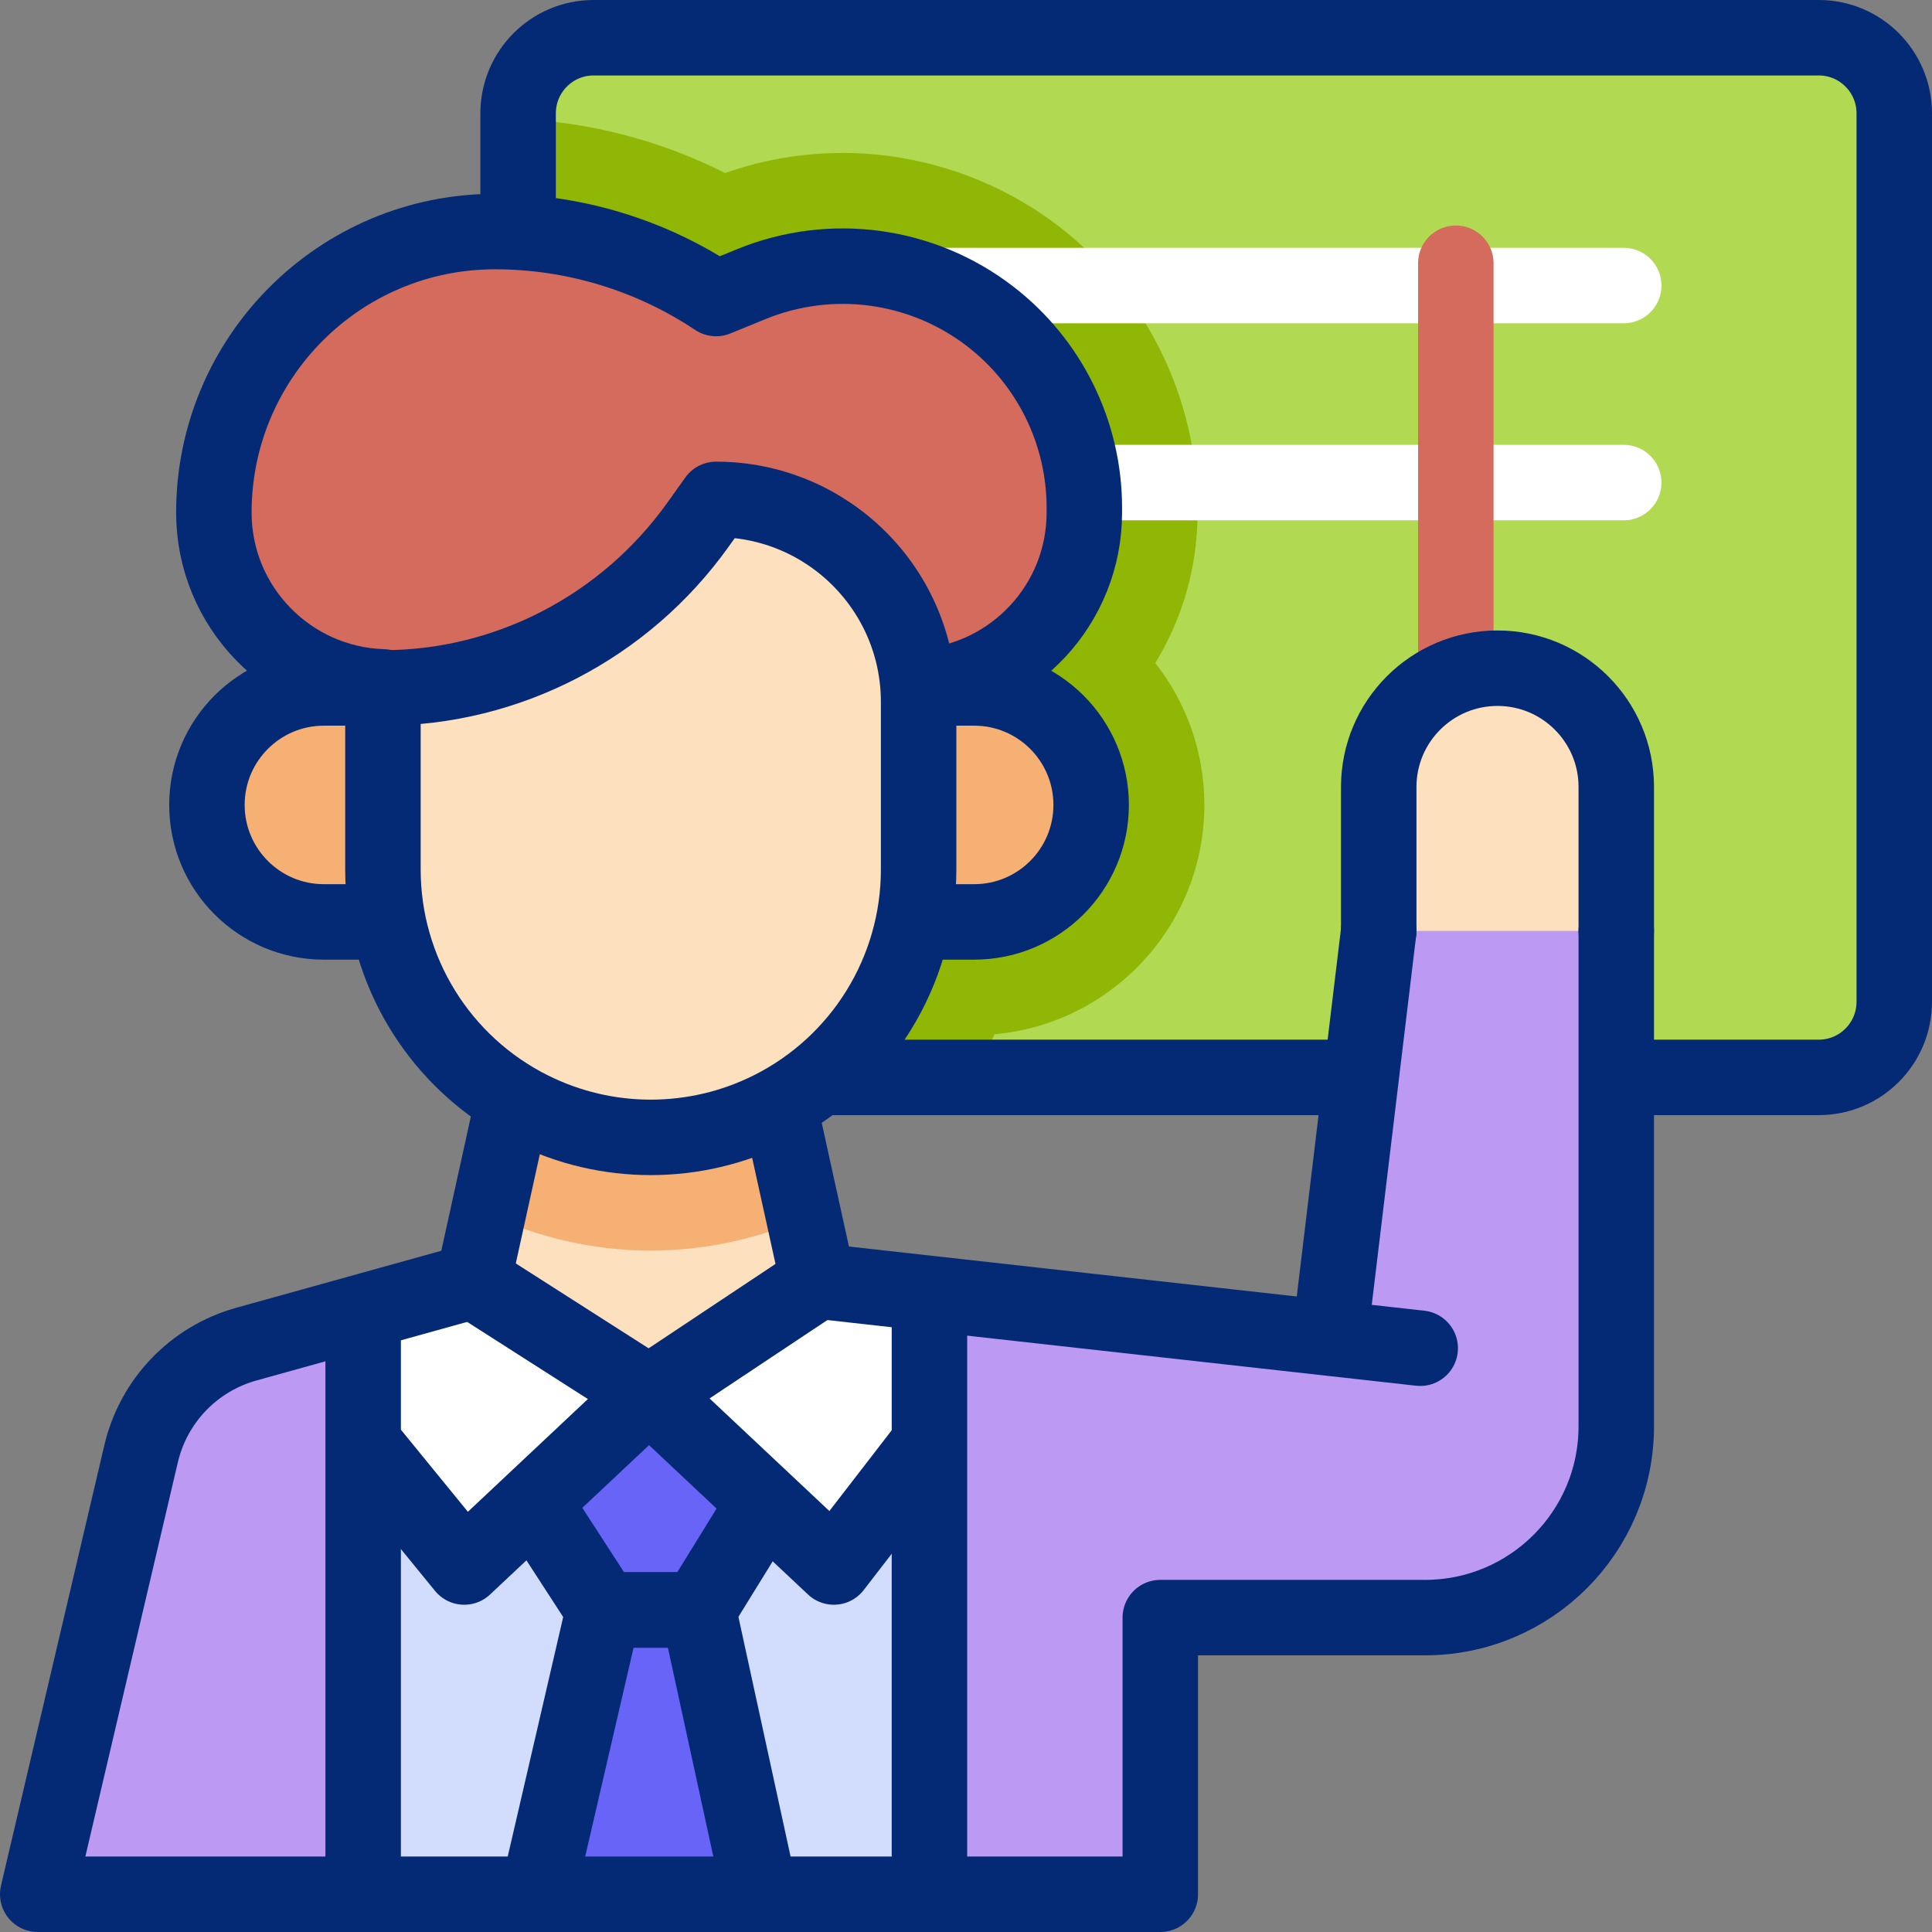 <svg version="1.1" id="Capa_1" xmlns="http://www.w3.org/2000/svg" xmlns:xlink="http://www.w3.org/1999/xlink" x="0px" y="0px" viewBox="0 0 512 512" style="enable-background:new 0 0 512 512;" xml:space="preserve">
<rect x="0" y="0" width="512" height="512" fill="#808080" stroke="none"/>
<g>
	<g>
		<g>
			<path style="fill:#B1D952;" d="M220.109,285.521h261.898c11.042,0,19.993-8.976,19.993-20.049l0-235.423&#10;&#9;&#9;&#9;&#9;C502,18.976,493.049,10,482.007,10H157.296c-11.042,0-19.993,8.976-19.993,20.049v67.557L220.109,285.521z"/>
		</g>
		<path style="fill:#91B706;" d="M317.363,135.845v-1.285c0-28.961-13.697-56.805-36.638-74.481&#10;&#9;&#9;&#9;c-16.358-12.604-36.741-19.545-57.396-19.545c-10.677,0-21.138,1.787-31.161,5.315c-17.046-8.599-35.681-13.471-54.865-14.333&#10;&#9;&#9;&#9;v66.089l82.806,187.916h37.053c2.374-3.66,4.523-7.476,6.41-11.44c31.113-2.747,55.594-28.952,55.594-60.767&#10;&#9;&#9;&#9;c0-14.177-4.862-27.241-13.005-37.611C313.276,164.1,317.363,150.443,317.363,135.845z"/>
		<g>
			<path style="fill:#D46B5C;" d="M101.482,182.032c-24.837-0.766-44.806-21.163-44.806-46.186v0c0-41.134,33.346-74.48,74.48-74.48&#10;&#9;&#9;&#9;&#9;h0c20.859,0,41.252,6.174,58.608,17.745l0,0l9.377-3.827c21.111-8.617,45.211-5.356,63.273,8.561l0,0&#10;&#9;&#9;&#9;&#9;c15.732,12.121,24.948,30.857,24.948,50.717v1.284c0,24.778-19.512,45-44.01,46.136L101.482,182.032z"/>
		</g>
		<g>
			<polygon style="fill:#FDE0BE;" points="216.755,339.486 204.875,285.521 137.303,285.521 125.423,339.486 172.002,369.256 &#9;&#9;&#9;"/>
			<path style="fill:#F7B073;" d="M213.097,322.871l-8.222-37.349h-67.571l-7.972,36.213c13.427,6.337,28.287,9.684,43.132,9.684&#10;&#9;&#9;&#9;&#9;C186.394,331.418,200.337,328.469,213.097,322.871z"/>
			<path style="fill:#F7B073;" d="M258.162,182.31c17.123,0,31.004,13.881,31.004,31.004v0c0,17.123-13.881,31.004-31.004,31.004&#10;&#9;&#9;&#9;&#9;H85.843c-17.123,0-31.004-13.881-31.004-31.004v0c0-17.123,13.881-31.004,31.004-31.004H258.162z"/>
			<path style="fill:#FDE0BE;" d="M204.206,293.925L204.206,293.925c-19.983,9.991-43.504,9.991-63.487,0l0,0&#10;&#9;&#9;&#9;&#9;c-24.047-12.024-39.237-36.601-39.237-63.487V182.31l0,0c33.13,0,64.22-16.278,83.476-43.237l4.806-6.728h0&#10;&#9;&#9;&#9;&#9;c29.646,0,53.679,24.033,53.679,53.679v44.414C243.443,257.323,228.253,281.901,204.206,293.925z"/>
			<path style="fill:#D2DCFD;" d="M304.78,385.24c-3.294-14.037-13.975-25.163-27.866-29.025l-60.159-16.729l-44.752,29.77&#10;&#9;&#9;&#9;&#9;l-46.579-29.77l-60.159,16.729c-13.891,3.863-24.573,14.989-27.866,29.025L10,501.999L171.089,502l75.231-0.001L304.78,385.24z"/>
			<g>
				<path style="fill:#BC9AF4;" d="M65.264,356.215c-13.891,3.863-24.573,14.989-27.866,29.025L10,501.999l86.24,0V347.601&#10;&#9;&#9;&#9;&#9;&#9;L65.264,356.215z"/>
			</g>
			<polygon style="fill:#FFFFFF;" points="96.24,382.438 123.026,415.27 172.002,369.256 126.33,340.066 96.24,347.601 &#9;&#9;&#9;"/>
			<polygon style="fill:#FFFFFF;" points="246.314,382.438 220.978,415.27 172.002,369.256 216.755,339.486 246.314,347.706 &#9;&#9;&#9;"/>
			<polygon style="fill:#6864F7;" points="202.786,397.956 185.057,426.655 159.952,426.655 142.503,396.345 172.002,369.256 &#9;&#9;&#9;"/>
			<polygon style="fill:#6864F7;" points="201.452,502 185.057,426.655 159.952,426.655 142.503,502 &#9;&#9;&#9;"/>
		</g>
		<g>
			<g>
				<path style="fill:#FDE0BE;" d="M396.854,177.081L396.854,177.081c-17.384,0-31.476,14.092-31.476,31.476v38.149l31.476,11.413&#10;&#9;&#9;&#9;&#9;&#9;l31.476-11.413v-38.149C428.33,191.173,414.238,177.081,396.854,177.081z"/>
				<path style="fill:#BC9AF4;" d="M428.33,246.706v131.274c0,28.001-22.699,50.701-50.701,50.701h-70.138V502l-61.172,0&#10;&#9;&#9;&#9;&#9;&#9;l-0.006-159.216l0.006-0.054l106.107,11.641l12.951-107.665H428.33z"/>
			</g>
		</g>
	</g>
	<g>
		<g>
			<path style="fill:none;stroke:#052A75;stroke-width:20;stroke-linecap:round;stroke-linejoin:round;stroke-miterlimit:10;" d="&#10;&#9;&#9;&#9;&#9;M431.18,285.521h50.827c11.042,0,19.993-8.976,19.993-20.049l0-235.423C502,18.976,493.049,10,482.007,10H157.296&#10;&#9;&#9;&#9;&#9;c-11.042,0-19.993,8.976-19.993,20.049v28.442"/>
			
				<line style="fill:none;stroke:#052A75;stroke-width:20;stroke-linecap:round;stroke-linejoin:round;stroke-miterlimit:10;" x1="220.109" y1="285.521" x2="358.223" y2="285.521"/>
			
				<line style="fill:none;stroke:#FFFFFF;stroke-width:20;stroke-linecap:round;stroke-linejoin:round;stroke-miterlimit:10;" x1="249.782" y1="75.671" x2="430.302" y2="75.671"/>
			
				<line style="fill:none;stroke:#FFFFFF;stroke-width:20;stroke-linecap:round;stroke-linejoin:round;stroke-miterlimit:10;" x1="289.166" y1="127.889" x2="430.302" y2="127.889"/>
		</g>
		<g>
			<path style="fill:none;stroke:#052A75;stroke-width:20;stroke-linecap:round;stroke-linejoin:round;stroke-miterlimit:10;" d="&#10;&#9;&#9;&#9;&#9;M101.482,182.032c-24.837-0.766-44.806-21.163-44.806-46.186v0c0-41.134,33.346-74.48,74.48-74.48h0&#10;&#9;&#9;&#9;&#9;c20.859,0,41.252,6.174,58.608,17.745l0,0l9.377-3.827c21.111-8.617,45.211-5.356,63.273,8.561l0,0&#10;&#9;&#9;&#9;&#9;c15.732,12.121,24.948,30.857,24.948,50.717v1.284c0,24.36-18.858,44.315-42.772,46.062"/>
			
				<line style="fill:none;stroke:#D46B5C;stroke-width:20;stroke-linecap:round;stroke-linejoin:round;stroke-miterlimit:10;" x1="385.808" y1="178.77" x2="385.808" y2="69.766"/>
		</g>
		<g>
			<path style="fill:none;stroke:#052A75;stroke-width:20;stroke-linecap:round;stroke-linejoin:round;stroke-miterlimit:10;" d="&#10;&#9;&#9;&#9;&#9;M428.33,246.706v-38.149c0-17.384-14.092-31.476-31.476-31.476h0c-17.384,0-31.476,14.092-31.476,31.476v38.149"/>
			<path style="fill:none;stroke:#052A75;stroke-width:20;stroke-linecap:round;stroke-linejoin:round;stroke-miterlimit:10;" d="&#10;&#9;&#9;&#9;&#9;M428.33,246.706v131.274c0,28.001-22.699,50.701-50.701,50.701h-70.138V502L10,501.999L37.398,385.24&#10;&#9;&#9;&#9;&#9;c3.294-14.037,13.975-25.163,27.866-29.025l60.159-16.729l9.996-45.409"/>
			
				<line style="fill:none;stroke:#052A75;stroke-width:20;stroke-linecap:round;stroke-linejoin:round;stroke-miterlimit:10;" x1="352.561" y1="353.256" x2="365.378" y2="246.706"/>
			
				<polyline style="fill:none;stroke:#052A75;stroke-width:20;stroke-linecap:round;stroke-linejoin:round;stroke-miterlimit:10;" points="&#10;&#9;&#9;&#9;&#9;207.288,296.485 216.755,339.486 376.371,357.292 &#9;&#9;&#9;"/>
			
				<line style="fill:none;stroke:#052A75;stroke-width:20;stroke-linecap:round;stroke-linejoin:round;stroke-miterlimit:10;" x1="96.24" y1="498.423" x2="96.24" y2="349.988"/>
			
				<line style="fill:none;stroke:#052A75;stroke-width:20;stroke-linecap:round;stroke-linejoin:round;stroke-miterlimit:10;" x1="246.314" y1="498.423" x2="246.314" y2="349.988"/>
			<path style="fill:none;stroke:#052A75;stroke-width:20;stroke-linecap:round;stroke-linejoin:round;stroke-miterlimit:10;" d="&#10;&#9;&#9;&#9;&#9;M247.24,182.31h10.922c17.123,0,31.004,13.881,31.004,31.004v0c0,17.123-13.881,31.004-31.004,31.004h-13.354"/>
			<path style="fill:none;stroke:#052A75;stroke-width:20;stroke-linecap:round;stroke-linejoin:round;stroke-miterlimit:10;" d="&#10;&#9;&#9;&#9;&#9;M99.999,244.319H85.843c-17.123,0-31.004-13.881-31.004-31.004v0c0-17.123,13.881-31.004,31.004-31.004h15.64"/>
			<path style="fill:none;stroke:#052A75;stroke-width:20;stroke-linecap:round;stroke-linejoin:round;stroke-miterlimit:10;" d="&#10;&#9;&#9;&#9;&#9;M204.206,293.925L204.206,293.925c-19.983,9.991-43.504,9.991-63.487,0l0,0c-24.047-12.024-39.237-36.601-39.237-63.487V182.31&#10;&#9;&#9;&#9;&#9;l0,0c33.13,0,64.22-16.278,83.476-43.237l4.806-6.728h0c29.646,0,53.679,24.033,53.679,53.679v44.414&#10;&#9;&#9;&#9;&#9;C243.443,257.323,228.253,281.901,204.206,293.925z"/>
			
				<polyline style="fill:none;stroke:#052A75;stroke-width:20;stroke-linecap:round;stroke-linejoin:round;stroke-miterlimit:10;" points="&#10;&#9;&#9;&#9;&#9;125.423,339.486 172.002,369.256 216.755,339.486 &#9;&#9;&#9;"/>
			
				<polyline style="fill:none;stroke:#052A75;stroke-width:20;stroke-linecap:round;stroke-linejoin:round;stroke-miterlimit:10;" points="&#10;&#9;&#9;&#9;&#9;172.002,369.256 123.026,415.27 97.016,383.39 &#9;&#9;&#9;"/>
			
				<polyline style="fill:none;stroke:#052A75;stroke-width:20;stroke-linecap:round;stroke-linejoin:round;stroke-miterlimit:10;" points="&#10;&#9;&#9;&#9;&#9;172.002,369.256 220.978,415.27 245.476,383.523 &#9;&#9;&#9;"/>
			
				<polyline style="fill:none;stroke:#052A75;stroke-width:20;stroke-linecap:round;stroke-linejoin:round;stroke-miterlimit:10;" points="&#10;&#9;&#9;&#9;&#9;200.673,401.375 185.057,426.655 159.952,426.655 143.331,401.02 &#9;&#9;&#9;"/>
			
				<polyline style="fill:none;stroke:#052A75;stroke-width:20;stroke-linecap:round;stroke-linejoin:round;stroke-miterlimit:10;" points="&#10;&#9;&#9;&#9;&#9;200.673,498.423 185.057,426.655 159.952,426.655 143.331,498.423 &#9;&#9;&#9;"/>
		</g>
	</g>
</g>
<g>
</g>
<g>
</g>
<g>
</g>
<g>
</g>
<g>
</g>
<g>
</g>
<g>
</g>
<g>
</g>
<g>
</g>
<g>
</g>
<g>
</g>
<g>
</g>
<g>
</g>
<g>
</g>
<g>
</g>
</svg>